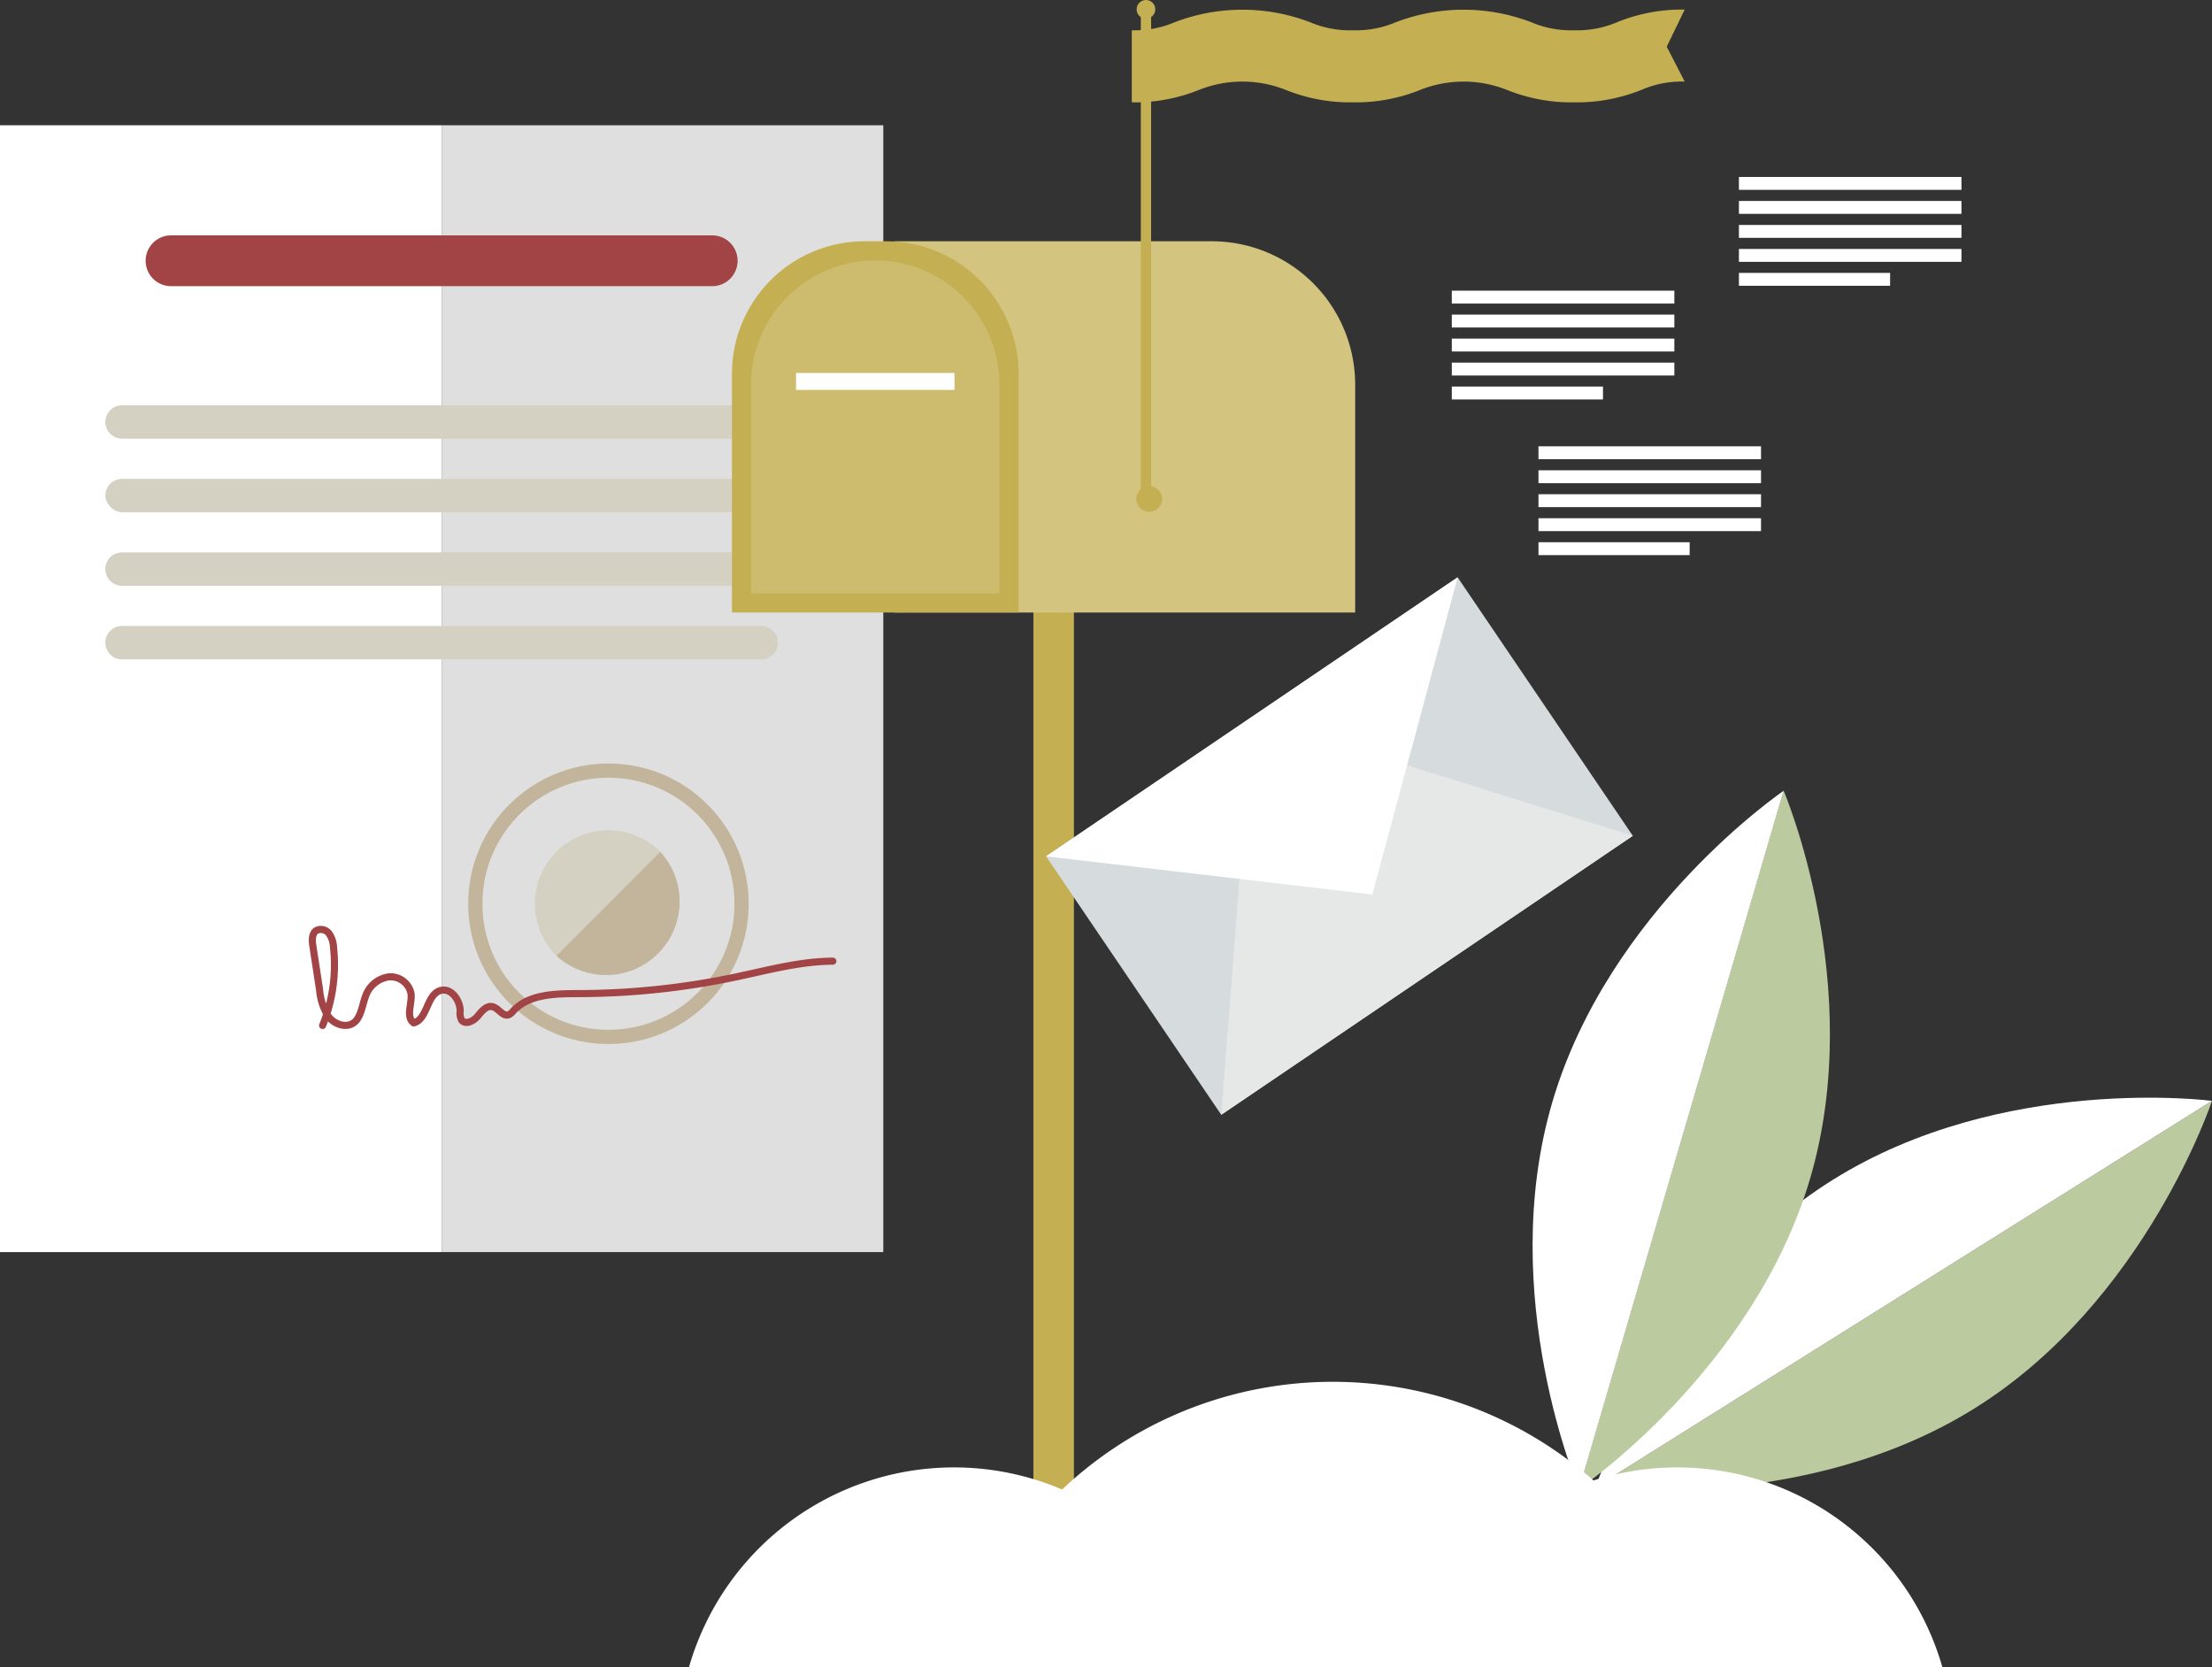 <svg xmlns="http://www.w3.org/2000/svg" viewBox="0 0 348.39 262.59"><rect x="0" y="0" width="348.39" height="262.59" fill="#333333" stroke="none"/><defs><style>.cls-1{fill:#fff;}.cls-2{fill:#dfdfdf;}.cls-3{fill:#d4d1c2;}.cls-4{fill:#a24346;}.cls-12,.cls-5,.cls-7{fill:none;}.cls-5{stroke:#c2b59c;stroke-width:2.24px;}.cls-12,.cls-5{stroke-miterlimit:10;}.cls-6{fill:#c2b59c;}.cls-7{stroke:#a24346;stroke-linecap:round;stroke-linejoin:round;stroke-width:1.12px;}.cls-8{fill:#bbcb9f;}.cls-9{fill:#c4b053;}.cls-10{fill:#d3c580;}.cls-11{fill:#cdbc6d;}.cls-12{stroke:#c4b053;stroke-width:1.62px;}.cls-13{fill:#d6dbdd;}.cls-14{fill:#e6e7e7;}</style></defs><g id="Ebene_2" data-name="Ebene 2"><g id="Ebene_2-2" data-name="Ebene 2"><rect class="cls-1" y="19.73" width="69.56" height="177.47"/><rect class="cls-2" x="69.56" y="19.73" width="69.56" height="177.47"/><path class="cls-3" d="M119.89,69.09H19.22a2.63,2.63,0,0,1-2.63-2.63h0a2.63,2.63,0,0,1,2.63-2.63H119.89a2.63,2.63,0,0,1,2.63,2.63h0A2.63,2.63,0,0,1,119.89,69.09Z"/><rect class="cls-3" x="16.59" y="75.42" width="105.93" height="5.26" rx="2.63"/><path class="cls-3" d="M119.89,92.26H19.22a2.63,2.63,0,0,1-2.63-2.63h0A2.63,2.63,0,0,1,19.22,87H119.89a2.63,2.63,0,0,1,2.63,2.63h0A2.63,2.63,0,0,1,119.89,92.26Z"/><path class="cls-3" d="M119.89,103.85H19.22a2.63,2.63,0,0,1-2.63-2.63h0a2.63,2.63,0,0,1,2.63-2.63H119.89a2.63,2.63,0,0,1,2.63,2.63h0A2.63,2.63,0,0,1,119.89,103.85Z"/><path class="cls-4" d="M112.17,45.07H26.94a4,4,0,0,1-4-4h0a4,4,0,0,1,4-4h85.23a4,4,0,0,1,4,4h0A4,4,0,0,1,112.17,45.07Z"/><circle class="cls-5" cx="95.83" cy="142.34" r="20.97"/><path class="cls-3" d="M87.63,134.15a11.59,11.59,0,0,0,0,16.38L104,134.15A11.58,11.58,0,0,0,87.63,134.15Z"/><path class="cls-6" d="M104,134.15,87.63,150.53A11.59,11.59,0,0,0,104,134.15Z"/><path class="cls-7" d="M50.81,161.51a25.32,25.32,0,0,0,1.72-12.29,4.12,4.12,0,0,0-.7-2.18,1.61,1.61,0,0,0-2-.49c-.74.5-.69,1.58-.55,2.46.35,2.3.71,4.61,1.06,6.91a9.08,9.08,0,0,0,1.37,4.16c.88,1.18,2.63,1.86,3.88,1.09s1.44-2.8,2-4.31a4.58,4.58,0,0,1,3.59-3,3.29,3.29,0,0,1,3.56,2.63c.19,1.6-.88,3.65.42,4.61,2.21-.59,2-4.45,4.2-5.09,1.69-.5,3.14,1.53,3.12,3.29a2.19,2.19,0,0,0,.22,1.35c.59.81,1.87.19,2.51-.58s1.39-1.75,2.36-1.52,1.6,1.59,2.53,1.28a2,2,0,0,0,.71-.58c2.49-2.71,6.65-2.75,10.33-2.76a120.71,120.71,0,0,0,24.71-2.61c5.08-1.07,10.14-2.47,15.32-2.5"/><rect class="cls-1" x="228.66" y="45.78" width="35.05" height="2.03"/><rect class="cls-1" x="228.66" y="49.55" width="35.05" height="2.03"/><rect class="cls-1" x="228.66" y="53.33" width="35.05" height="2.03"/><rect class="cls-1" x="228.66" y="57.11" width="35.05" height="2.03"/><rect class="cls-1" x="228.66" y="60.88" width="23.81" height="2.03"/><rect class="cls-1" x="273.88" y="27.87" width="35.05" height="2.03"/><rect class="cls-1" x="273.88" y="31.65" width="35.05" height="2.03"/><rect class="cls-1" x="273.88" y="35.43" width="35.05" height="2.03"/><rect class="cls-1" x="273.88" y="39.21" width="35.05" height="2.03"/><rect class="cls-1" x="273.88" y="42.98" width="23.81" height="2.03"/><rect class="cls-1" x="242.31" y="70.29" width="35.05" height="2.03"/><rect class="cls-1" x="242.31" y="74.07" width="35.05" height="2.03"/><rect class="cls-1" x="242.31" y="77.84" width="35.05" height="2.03"/><rect class="cls-1" x="242.31" y="81.62" width="35.05" height="2.03"/><rect class="cls-1" x="242.31" y="85.4" width="23.81" height="2.03"/><path class="cls-8" d="M311.09,221.75c-26.81,16.8-59.79,12.47-59.79,12.47l97.09-60.84S337.9,205,311.09,221.75Z"/><path class="cls-1" d="M348.39,173.38,251.3,234.22s10.49-31.56,37.3-48.36S348.39,173.38,348.39,173.38Z"/><path class="cls-8" d="M285.13,185.49c-8.9,30.37-36.44,49-36.44,49l32.22-110S294,155.13,285.13,185.49Z"/><path class="cls-1" d="M280.91,124.56l-32.22,110s-13.11-30.57-4.21-60.94S280.91,124.56,280.91,124.56Z"/><rect class="cls-9" x="162.76" y="84.3" width="6.38" height="150.7"/><path class="cls-10" d="M213.44,96.47H140.79V38h50.08a22.58,22.58,0,0,1,22.57,22.57Z"/><path class="cls-9" d="M136.16,38h3.39a20.88,20.88,0,0,1,20.88,20.88V96.47a0,0,0,0,1,0,0H115.28a0,0,0,0,1,0,0V58.89A20.88,20.88,0,0,1,136.16,38Z"/><path class="cls-11" d="M118.29,93.46V60.58a19.56,19.56,0,0,1,39.12,0V93.46Z"/><line class="cls-12" x1="180.49" y1="78.32" x2="180.49" y2="1.54"/><path class="cls-9" d="M178.26,16.12a27.1,27.1,0,0,0,10.68-2,18.49,18.49,0,0,1,13.47,0,27.1,27.1,0,0,0,10.68,2,27.16,27.16,0,0,0,10.69-2,18.47,18.47,0,0,1,13.46,0,27.16,27.16,0,0,0,10.69,2,27.1,27.1,0,0,0,10.68-2,15.91,15.91,0,0,1,6.73-1.27l-2.83-5.5,2.83-5.84a27.06,27.06,0,0,0-10.68,2,16.05,16.05,0,0,1-6.73,1.26,16.11,16.11,0,0,1-6.74-1.26,29.82,29.82,0,0,0-21.37,0,16.05,16.05,0,0,1-6.73,1.26,16.05,16.05,0,0,1-6.73-1.26,29.82,29.82,0,0,0-21.37,0,16.05,16.05,0,0,1-6.73,1.26Z"/><circle class="cls-9" cx="180.49" cy="78.32" r="2.03" transform="matrix(0.99, -0.16, 0.16, 0.99, -10.22, 29.92)"/><circle class="cls-9" cx="180.49" cy="1.47" r="1.47"/><rect class="cls-1" x="125.38" y="58.74" width="24.95" height="2.67"/><path class="cls-1" d="M150.27,231.11a43.44,43.44,0,0,0-41.76,31.48H192A43.43,43.43,0,0,0,150.27,231.11Z"/><path class="cls-1" d="M264.18,231.11a43.44,43.44,0,0,0-41.76,31.48h83.51A43.43,43.43,0,0,0,264.18,231.11Z"/><path class="cls-1" d="M209.91,217.63a62,62,0,0,0-59.64,45H269.55A62,62,0,0,0,209.91,217.63Z"/><rect class="cls-13" x="171.81" y="108.66" width="78.31" height="49.18" transform="translate(-38.43 141.32) rotate(-34.13)"/><polygon class="cls-14" points="257.17 131.63 192.35 175.57 197.17 112.89 257.17 131.63"/><polygon class="cls-1" points="216.14 140.88 164.76 134.87 229.58 90.92 216.14 140.88"/></g></g></svg>